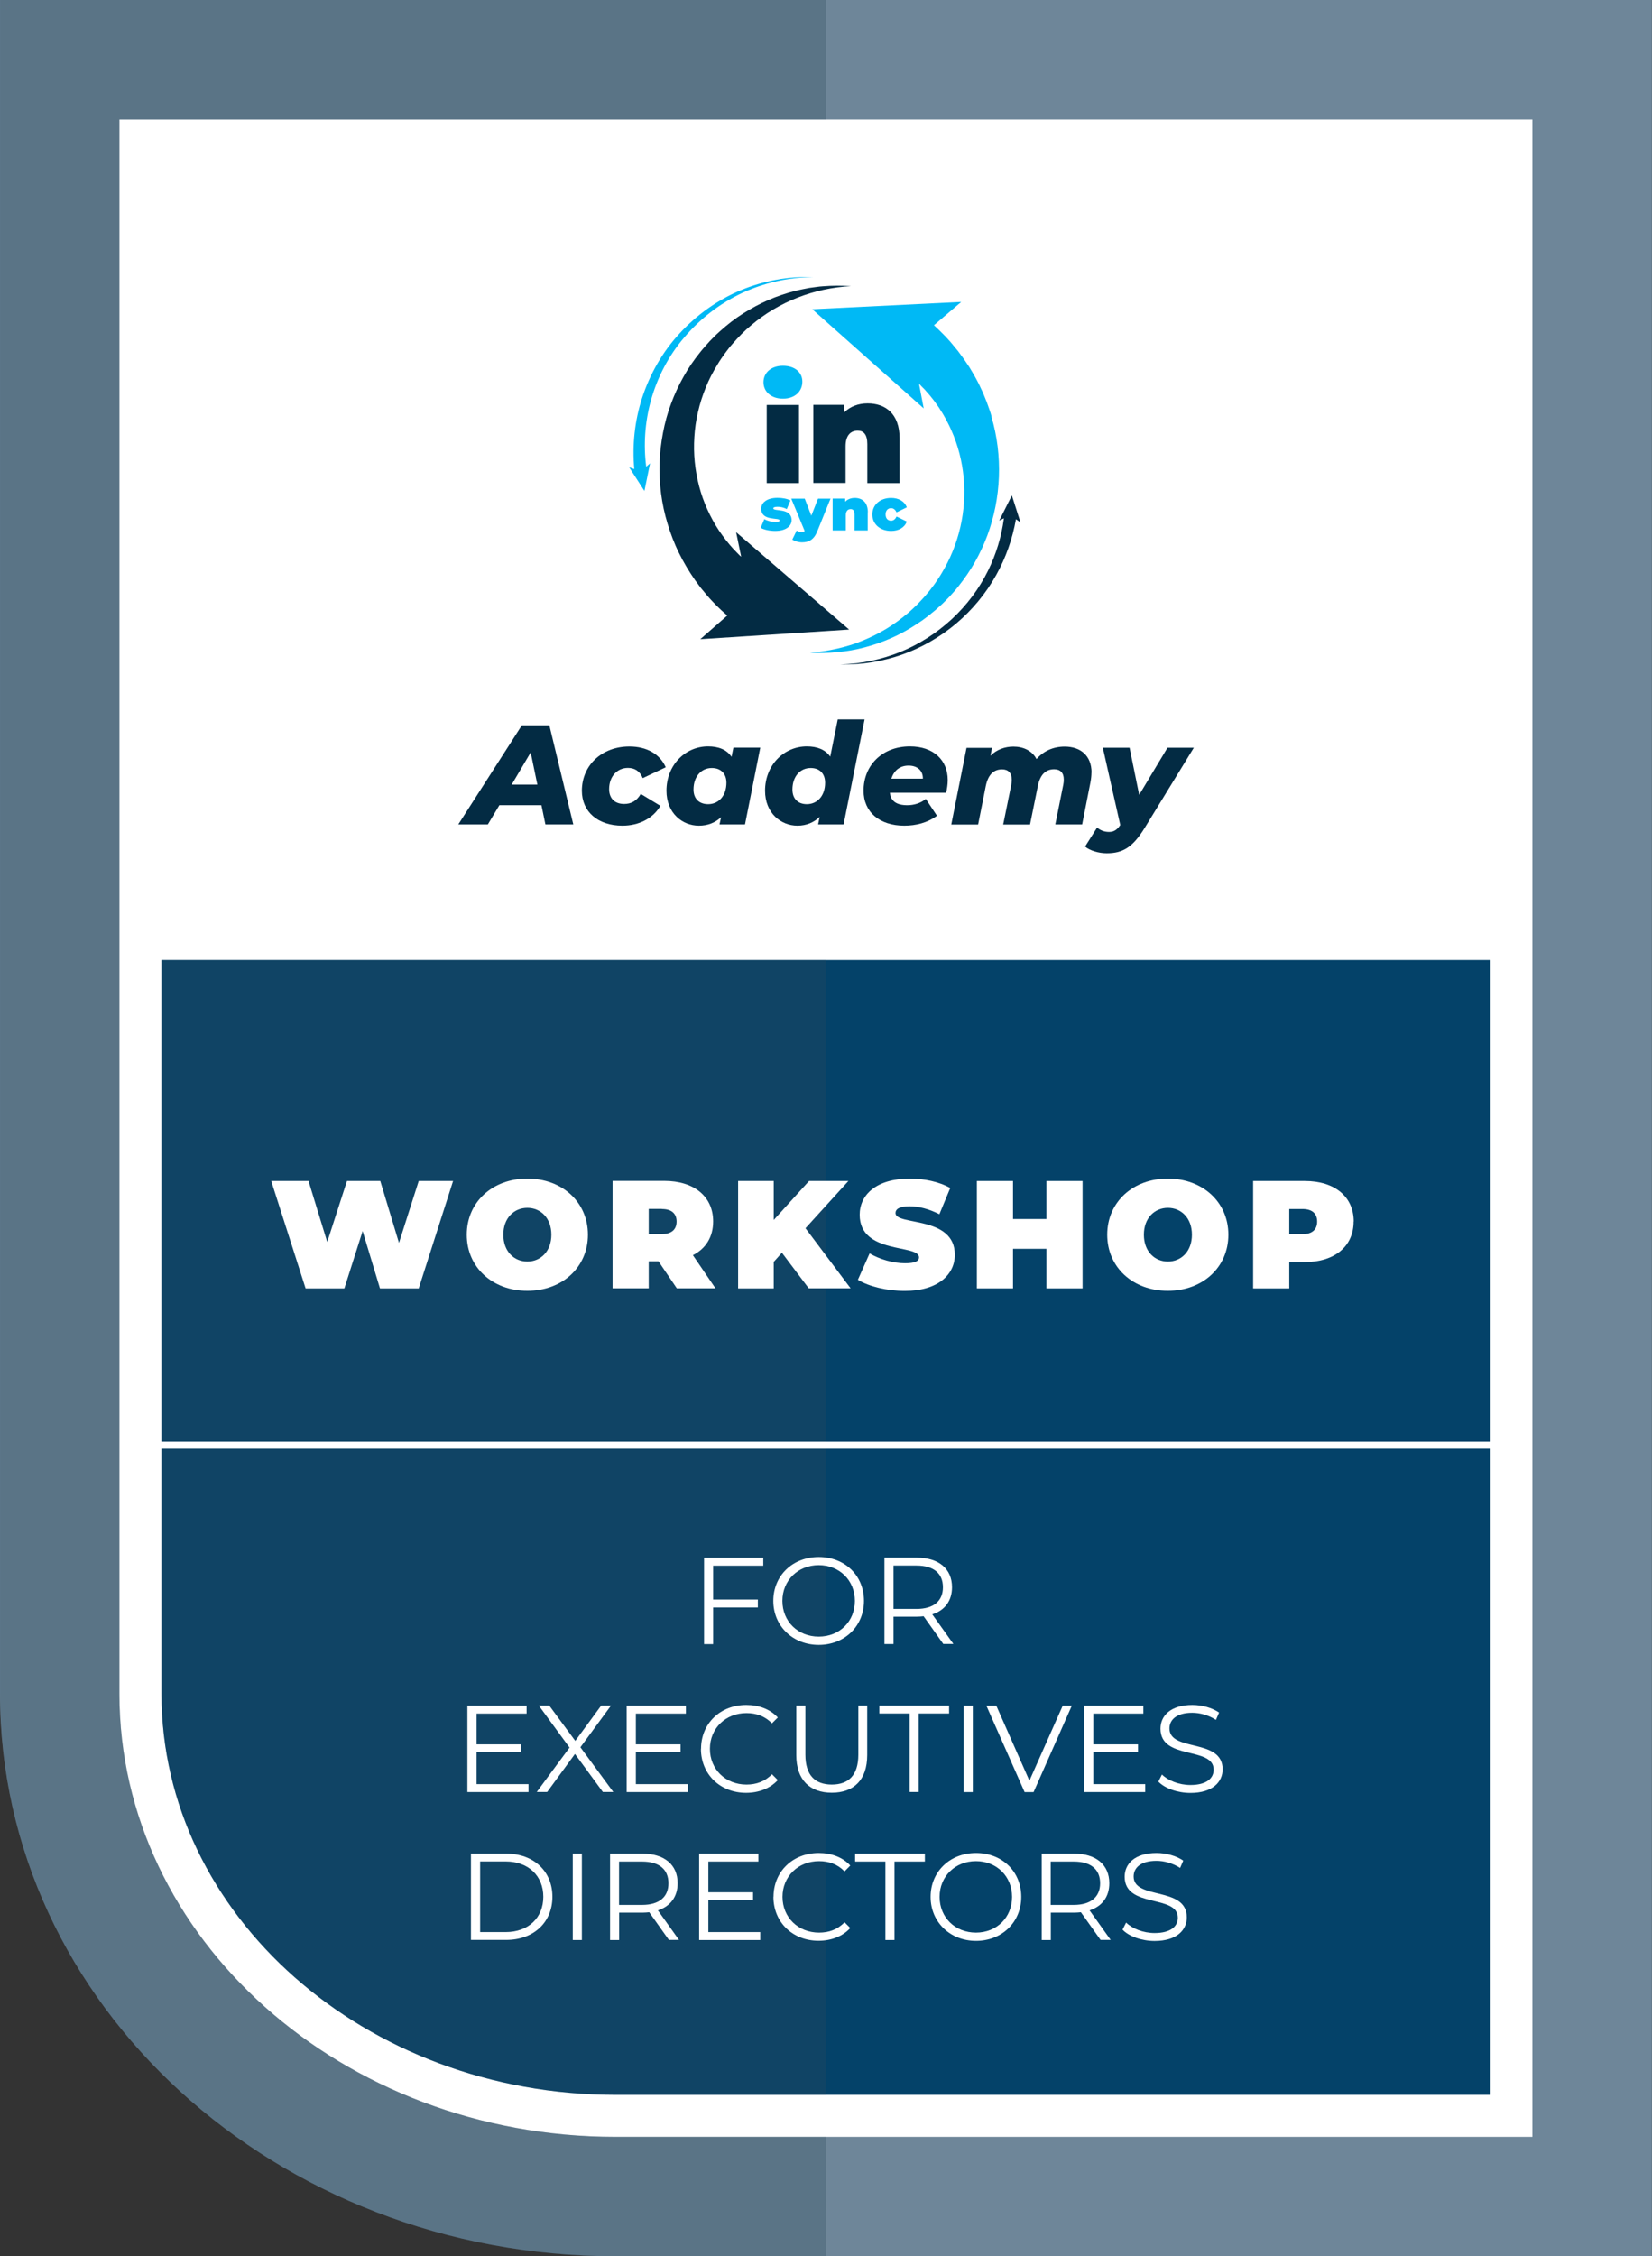<?xml version="1.0" encoding="UTF-8"?><svg xmlns="http://www.w3.org/2000/svg" viewBox="0 0 158.17 215.96"><rect x="0" y="0" width="158.17" height="215.96" fill="#333333" stroke="none"/><defs><style>.cls-1{mix-blend-mode:multiply;opacity:.3;}.cls-2{fill:#2a4959;}.cls-3{isolation:isolate;}.cls-4{fill:#044269;}.cls-5{fill:#fff;}.cls-6{fill:#00b9f5;}.cls-7{fill:#6e8699;}.cls-8{fill:#032b43;}</style></defs><g class="cls-3"><g id="Layer_2"><g id="Layer_1-2"><path class="cls-5" d="M148.64,206.93H58.11c-27.01,0-48.99-19.62-48.99-43.74V7.8h139.52v199.13Z"/><path class="cls-7" d="M0,0v162.11c0,29.74,26.39,53.85,58.94,53.85h99.22V0H0ZM146.73,204.53H58.94c-26.2,0-47.51-19.03-47.51-42.41V11.44h135.29v193.09Z"/><path class="cls-4" d="M142.71,91.89v108.62H58.94c-23.98,0-43.48-17.22-43.48-38.4v-70.22h127.25Z"/><g class="cls-1"><path class="cls-2" d="M15.46,91.89h63.62v108.62h-20.14c-23.98,0-43.48-17.22-43.48-38.4v-70.22Z"/><path class="cls-2" d="M79.08,0v11.44H11.44v150.68c0,23.39,21.31,42.41,47.51,42.41h20.14v11.44h-20.14c-32.55,0-58.94-24.11-58.94-53.85V0h79.08Z"/></g><rect class="cls-5" x="15.28" y="137.99" width="127.69" height=".67"/><path class="cls-8" d="M70.94,53.27c-.1-.09-.21-.19-.3-.29l-.4-.41c-.51-.56-.98-1.16-1.41-1.8-.43-.64-.79-1.32-1.11-2.02-.64-1.41-1.04-2.95-1.2-4.53-.08-.79-.09-1.59-.04-2.39.05-.8.16-1.61.35-2.4.18-.79.43-1.57.74-2.33.3-.76.69-1.5,1.12-2.2.21-.36.45-.7.69-1.04l.38-.5c.12-.17.27-.32.4-.48.55-.63,1.14-1.24,1.8-1.78,2.59-2.2,5.98-3.53,9.52-3.71-.88-.06-1.77-.06-2.66.01-.22.02-.45.03-.67.07l-.67.09-.66.13c-.22.04-.44.1-.66.15-.88.22-1.74.51-2.58.87-.84.37-1.65.8-2.42,1.29-.78.49-1.51,1.06-2.2,1.68-.17.16-.35.31-.51.47l-.49.5c-.31.35-.63.69-.92,1.06-.59.73-1.13,1.51-1.59,2.34-.47.83-.87,1.69-1.2,2.59-.34.9-.59,1.83-.77,2.78-.18.95-.3,1.92-.33,2.89-.06,1.95.19,3.93.77,5.83.29.95.64,1.89,1.09,2.79.44.9.96,1.77,1.54,2.6l.45.61c.15.21.32.39.48.59.32.4.66.77,1.02,1.13.36.37.74.72,1.13,1.06l-2.58,2.26,14.25-.92-10.82-9.32.48,2.33Z"/><path class="cls-6" d="M70.92,27.78c-2.2.92-4.2,2.34-5.83,4.11-1.64,1.76-2.87,3.91-3.62,6.22-.7,2.17-.95,4.5-.74,6.79l-.49-.17,1.46,2.26.54-2.64-.37.32c-.27-2.1-.12-4.25.44-6.3.61-2.22,1.7-4.32,3.21-6.08,1.5-1.77,3.38-3.23,5.5-4.23,2.12-.99,4.47-1.52,6.83-1.54-2.36-.08-4.75.35-6.95,1.27Z"/><path class="cls-6" d="M94.94,39.87c-.07-.23-.13-.47-.22-.7l-.25-.7-.28-.69c-.09-.23-.2-.45-.31-.68-.05-.11-.1-.23-.16-.34l-.17-.33c-.12-.22-.23-.44-.36-.65l-.38-.64-.42-.62c-.07-.11-.14-.21-.22-.31l-.22-.3-.22-.3-.24-.29c-.16-.19-.32-.39-.48-.58-.17-.19-.34-.37-.51-.56-.35-.36-.71-.71-1.08-1.05l2.61-2.23-14.26.7,10.67,9.49-.45-2.36.08.08.19.2.2.2c.07.07.13.13.19.21l.37.42.35.44c.12.14.22.3.33.46l.17.23.15.24c.1.16.21.32.3.48l.28.5.26.51c.09.17.16.35.24.52,1.25,2.8,1.57,6.09.85,9.22-.18.78-.42,1.55-.73,2.31-.3.75-.68,1.48-1.1,2.18-.11.17-.21.35-.33.52l-.35.51c-.25.33-.49.66-.77.97-.26.32-.56.62-.84.92l-.45.43c-.15.15-.31.28-.47.42-.64.54-1.32,1.04-2.04,1.48-.73.44-1.49.82-2.28,1.14-.79.33-1.62.58-2.46.77-.84.19-1.71.32-2.58.38.87.05,1.75.04,2.63-.05.88-.08,1.76-.23,2.62-.46.86-.23,1.71-.52,2.54-.89.82-.36,1.62-.8,2.38-1.3.19-.13.38-.25.57-.38l.55-.41c.36-.29.72-.57,1.05-.88.35-.3.67-.63.99-.96l.46-.51c.16-.17.3-.36.44-.53.58-.73,1.11-1.5,1.57-2.31.46-.82.86-1.67,1.19-2.56,1.31-3.55,1.5-7.59.38-11.36Z"/><path class="cls-8" d="M97.7,49.99l-.82-2.57-1.21,2.41.45-.22c-.23,1.73-.74,3.43-1.52,5.01-.85,1.73-2.03,3.3-3.46,4.63-1.43,1.32-3.1,2.4-4.91,3.14-1.82.74-3.78,1.15-5.76,1.21,1.98.04,3.98-.27,5.86-.93,1.89-.66,3.65-1.68,5.2-2.97,1.54-1.3,2.86-2.88,3.85-4.66.92-1.65,1.56-3.46,1.89-5.34l.43.3Z"/><path class="cls-6" d="M73.1,36.58c0-.89.72-1.57,1.86-1.57s1.86.63,1.86,1.52c0,.94-.72,1.63-1.86,1.63s-1.86-.68-1.86-1.57Z"/><rect class="cls-8" x="73.41" y="38.76" width="3.09" height="7.48"/><path class="cls-8" d="M86.13,41.97v4.27h-3.09v-3.73c0-.93-.36-1.29-.92-1.29-.63,0-1.16.4-1.16,1.5v3.51h-3.09v-7.48h2.94v.74c.59-.59,1.38-.88,2.26-.88,1.72,0,3.06,1,3.06,3.35Z"/><path class="cls-6" d="M72.83,50.52l.35-.83c.29.17.7.27,1.07.27.31,0,.39-.06.39-.15,0-.31-1.76.11-1.76-1.12,0-.57.54-1.04,1.56-1.04.45,0,.92.08,1.24.25l-.35.83c-.31-.17-.62-.22-.88-.22-.32,0-.41.07-.41.15,0,.32,1.75-.09,1.75,1.13,0,.55-.52,1.03-1.58,1.03-.52,0-1.07-.12-1.38-.3Z"/><path class="cls-6" d="M79.52,47.72l-1.26,3.11c-.33.84-.83,1.08-1.47,1.08-.33,0-.72-.11-.93-.27l.42-.86c.12.09.3.16.45.16s.25-.04.31-.12l-1.28-3.09h1.29l.63,1.63.64-1.63h1.19Z"/><path class="cls-6" d="M83.08,49.03v1.74h-1.26v-1.52c0-.38-.15-.52-.37-.52-.26,0-.47.16-.47.61v1.43h-1.26v-3.05h1.2v.3c.24-.24.56-.36.92-.36.7,0,1.25.41,1.25,1.37Z"/><path class="cls-6" d="M83.52,49.24c0-.93.75-1.58,1.8-1.58.74,0,1.3.34,1.5.9l-.98.48c-.13-.28-.31-.4-.53-.4-.28,0-.52.2-.52.6s.23.6.52.6c.22,0,.4-.12.53-.4l.98.48c-.2.56-.76.9-1.5.9-1.05,0-1.8-.65-1.8-1.58Z"/><path class="cls-8" d="M51.85,77.07h-4.04l-1.1,1.84h-2.83l6.08-9.48h2.64l2.29,9.48h-2.67l-.38-1.84ZM51.45,75.1l-.64-3.08-1.82,3.08h2.45Z"/><path class="cls-8" d="M55.71,75.69c0-2.43,1.9-4.24,4.55-4.24,1.67,0,2.93.73,3.48,1.99l-2.2,1.04c-.28-.69-.79-.98-1.42-.98-1.04,0-1.8.83-1.8,2.03,0,.85.5,1.42,1.44,1.42.66,0,1.19-.27,1.59-.96l1.88,1.14c-.7,1.19-2.03,1.9-3.64,1.9-2.34,0-3.88-1.33-3.88-3.35Z"/><path class="cls-8" d="M72.79,71.57l-1.46,7.34h-2.44l.15-.69c-.57.53-1.27.81-2.13.81-1.59,0-3.1-1.21-3.1-3.35,0-2.44,1.79-4.24,3.98-4.24.99,0,1.79.3,2.25,1l.18-.88h2.57ZM69.55,74.92c0-.85-.51-1.41-1.4-1.41-1.02,0-1.75.83-1.75,2.06,0,.85.51,1.4,1.4,1.4,1.03,0,1.75-.83,1.75-2.05Z"/><path class="cls-8" d="M82.78,68.86l-2.01,10.05h-2.44l.15-.72c-.56.53-1.27.84-2.13.84-1.59,0-3.1-1.21-3.1-3.35,0-2.44,1.8-4.24,4-4.24.98,0,1.77.3,2.24.98l.72-3.56h2.57ZM79,74.92c0-.85-.5-1.41-1.38-1.41-1.03,0-1.75.83-1.75,2.06,0,.85.5,1.4,1.38,1.4,1.03,0,1.75-.83,1.75-2.05Z"/><path class="cls-8" d="M90.59,75.88h-5.39c.09.81.65,1.19,1.67,1.19.65,0,1.29-.2,1.77-.6l1.07,1.61c-.92.68-2.02.95-3.13.95-2.36,0-3.9-1.3-3.9-3.35,0-2.44,1.8-4.24,4.44-4.24,2.24,0,3.62,1.3,3.62,3.22,0,.43-.07.84-.15,1.21ZM85.34,74.53h3.02c.01-.79-.54-1.25-1.37-1.25-.87,0-1.41.51-1.65,1.25Z"/><path class="cls-8" d="M104.5,73.94c0,.28-.03.58-.09.91l-.8,4.06h-2.57l.76-3.79c.04-.19.05-.35.05-.51,0-.65-.34-.98-.92-.98-.77,0-1.33.46-1.56,1.59l-.75,3.7h-2.57l.77-3.79c.04-.18.05-.35.05-.5,0-.65-.34-.99-.92-.99-.79,0-1.34.47-1.57,1.61l-.73,3.67h-2.57l1.46-7.34h2.44l-.15.75c.62-.6,1.4-.87,2.2-.87.95,0,1.79.39,2.21,1.19.68-.77,1.6-1.19,2.7-1.19,1.5,0,2.57.85,2.57,2.49Z"/><path class="cls-8" d="M114.3,71.57l-4.7,7.67c-1.15,1.87-2.1,2.43-3.64,2.43-.77,0-1.63-.26-2.07-.64l1.15-1.82c.3.26.69.42,1.14.42.47,0,.77-.2,1.08-.66l-1.67-7.4h2.56l.92,4.51,2.71-4.51h2.52Z"/><path class="cls-5" d="M68.28,149.85v3.25h4.28v.76h-4.28v3.51h-.87v-8.27h5.67v.76h-4.79Z"/><path class="cls-5" d="M74.04,153.23c0-2.41,1.84-4.2,4.35-4.2s4.33,1.78,4.33,4.2-1.85,4.21-4.33,4.21-4.35-1.8-4.35-4.21ZM81.85,153.23c0-1.97-1.48-3.42-3.46-3.42s-3.48,1.45-3.48,3.42,1.49,3.42,3.48,3.42,3.46-1.45,3.46-3.42Z"/><path class="cls-5" d="M90.32,157.36l-1.89-2.66c-.21.02-.42.04-.66.04h-2.22v2.62h-.87v-8.27h3.09c2.1,0,3.38,1.06,3.38,2.83,0,1.3-.68,2.21-1.89,2.6l2.02,2.83h-.96ZM90.28,151.93c0-1.32-.87-2.08-2.53-2.08h-2.2v4.15h2.2c1.65,0,2.53-.77,2.53-2.07Z"/><path class="cls-5" d="M50.6,170.77v.76h-5.85v-8.27h5.67v.76h-4.79v2.94h4.28v.74h-4.28v3.07h4.97Z"/><path class="cls-5" d="M57.72,171.52l-2.67-3.64-2.66,3.64h-1l3.14-4.25-2.94-4.02h1l2.49,3.38,2.48-3.38h.94l-2.93,3.99,3.15,4.28h-1.02Z"/><path class="cls-5" d="M65.85,170.77v.76h-5.85v-8.27h5.67v.76h-4.79v2.94h4.28v.74h-4.28v3.07h4.97Z"/><path class="cls-5" d="M67.12,167.39c0-2.42,1.84-4.2,4.33-4.2,1.2,0,2.29.4,3.02,1.2l-.56.56c-.67-.69-1.5-.98-2.44-.98-2,0-3.5,1.46-3.5,3.42s1.5,3.42,3.5,3.42c.94,0,1.77-.29,2.44-.99l.56.56c-.73.8-1.82,1.22-3.04,1.22-2.48,0-4.32-1.78-4.32-4.21Z"/><path class="cls-5" d="M76.24,167.99v-4.74h.87v4.7c0,1.96.92,2.86,2.53,2.86s2.54-.9,2.54-2.86v-4.7h.85v4.74c0,2.37-1.28,3.6-3.39,3.6s-3.4-1.23-3.4-3.6Z"/><path class="cls-5" d="M87.1,164.01h-2.91v-.76h6.68v.76h-2.91v7.51h-.87v-7.51Z"/><path class="cls-5" d="M92.27,163.26h.87v8.27h-.87v-8.27Z"/><path class="cls-5" d="M102.62,163.26l-3.66,8.27h-.86l-3.66-8.27h.95l3.17,7.18,3.19-7.18h.89Z"/><path class="cls-5" d="M109.65,170.77v.76h-5.85v-8.27h5.67v.76h-4.79v2.94h4.28v.74h-4.28v3.07h4.97Z"/><path class="cls-5" d="M110.91,170.52l.34-.67c.59.58,1.64,1,2.73,1,1.55,0,2.22-.65,2.22-1.46,0-2.27-5.09-.87-5.09-3.93,0-1.22.95-2.27,3.05-2.27.93,0,1.9.27,2.56.73l-.3.7c-.71-.46-1.54-.68-2.27-.68-1.51,0-2.18.67-2.18,1.5,0,2.27,5.09.9,5.09,3.91,0,1.22-.97,2.26-3.08,2.26-1.24,0-2.46-.44-3.07-1.08Z"/><path class="cls-5" d="M45.09,177.42h3.37c2.65,0,4.43,1.7,4.43,4.13s-1.78,4.13-4.43,4.13h-3.37v-8.27ZM48.41,184.93c2.2,0,3.61-1.39,3.61-3.38s-1.42-3.38-3.61-3.38h-2.44v6.76h2.44Z"/><path class="cls-5" d="M54.84,177.42h.87v8.27h-.87v-8.27Z"/><path class="cls-5" d="M64.05,185.69l-1.89-2.66c-.21.02-.43.04-.66.04h-2.22v2.62h-.87v-8.27h3.09c2.1,0,3.38,1.06,3.38,2.83,0,1.3-.69,2.21-1.89,2.6l2.02,2.83h-.96ZM64,180.26c0-1.32-.87-2.08-2.53-2.08h-2.2v4.15h2.2c1.65,0,2.53-.77,2.53-2.07Z"/><path class="cls-5" d="M72.79,184.93v.76h-5.85v-8.27h5.67v.76h-4.79v2.94h4.28v.74h-4.28v3.07h4.97Z"/><path class="cls-5" d="M74.06,181.56c0-2.42,1.84-4.2,4.33-4.2,1.2,0,2.29.4,3.02,1.2l-.55.56c-.67-.69-1.5-.98-2.44-.98-2,0-3.5,1.46-3.5,3.42s1.5,3.42,3.5,3.42c.94,0,1.77-.29,2.44-.99l.55.55c-.73.8-1.82,1.22-3.04,1.22-2.48,0-4.32-1.78-4.32-4.21Z"/><path class="cls-5" d="M84.78,178.18h-2.91v-.76h6.68v.76h-2.91v7.51h-.87v-7.51Z"/><path class="cls-5" d="M89.1,181.56c0-2.41,1.84-4.2,4.35-4.2s4.33,1.78,4.33,4.2-1.85,4.21-4.33,4.21-4.35-1.8-4.35-4.21ZM96.9,181.56c0-1.97-1.48-3.42-3.46-3.42s-3.48,1.45-3.48,3.42,1.49,3.42,3.48,3.42,3.46-1.45,3.46-3.42Z"/><path class="cls-5" d="M105.38,185.69l-1.89-2.66c-.21.02-.43.04-.66.04h-2.22v2.62h-.87v-8.27h3.09c2.1,0,3.38,1.06,3.38,2.83,0,1.3-.68,2.21-1.89,2.6l2.02,2.83h-.96ZM105.33,180.26c0-1.32-.87-2.08-2.53-2.08h-2.2v4.15h2.2c1.65,0,2.53-.77,2.53-2.07Z"/><path class="cls-5" d="M107.48,184.69l.34-.67c.59.58,1.64,1,2.73,1,1.55,0,2.22-.65,2.22-1.46,0-2.27-5.09-.87-5.09-3.93,0-1.22.95-2.27,3.05-2.27.93,0,1.9.27,2.56.73l-.3.7c-.71-.46-1.54-.68-2.27-.68-1.51,0-2.18.67-2.18,1.5,0,2.27,5.09.9,5.09,3.91,0,1.22-.97,2.26-3.08,2.26-1.24,0-2.46-.44-3.07-1.08Z"/><path class="cls-5" d="M43.38,113.04l-3.29,10.28h-3.71l-1.66-5.49-1.75,5.49h-3.71l-3.29-10.28h3.57l1.79,5.84,1.89-5.84h3.19l1.79,5.92,1.89-5.92h3.29Z"/><path class="cls-5" d="M44.69,118.18c0-3.11,2.45-5.37,5.8-5.37s5.8,2.26,5.8,5.37-2.45,5.37-5.8,5.37-5.8-2.26-5.8-5.37ZM52.79,118.18c0-1.6-1.03-2.57-2.3-2.57s-2.3.97-2.3,2.57,1.03,2.57,2.3,2.57,2.3-.97,2.3-2.57Z"/><path class="cls-5" d="M63.05,120.73h-.94v2.58h-3.46v-10.28h4.95c2.86,0,4.68,1.5,4.68,3.88,0,1.48-.7,2.6-1.94,3.23l2.16,3.17h-3.7l-1.75-2.58ZM63.37,115.71h-1.26v2.41h1.26c.95,0,1.41-.46,1.41-1.2s-.46-1.2-1.41-1.2Z"/><path class="cls-5" d="M74.86,119.91l-.78.87v2.54h-3.41v-10.28h3.41v3.73l3.38-3.73h3.77l-4.11,4.52,4.32,5.75h-4.01l-2.57-3.41Z"/><path class="cls-5" d="M82.14,122.49l1.12-2.52c.97.57,2.26.94,3.39.94.98,0,1.34-.21,1.34-.56,0-1.29-5.68-.25-5.68-4.08,0-1.91,1.6-3.46,4.79-3.46,1.38,0,2.8.29,3.88.9l-1.04,2.51c-1.01-.51-1.97-.76-2.86-.76-1.01,0-1.34.29-1.34.65,0,1.23,5.68.21,5.68,3.99,0,1.88-1.6,3.46-4.79,3.46-1.72,0-3.45-.43-4.48-1.06Z"/><path class="cls-5" d="M103.65,113.04v10.28h-3.46v-3.79h-3.2v3.79h-3.46v-10.28h3.46v3.64h3.2v-3.64h3.46Z"/><path class="cls-5" d="M106.01,118.18c0-3.11,2.45-5.37,5.8-5.37s5.8,2.26,5.8,5.37-2.45,5.37-5.8,5.37-5.8-2.26-5.8-5.37ZM114.12,118.18c0-1.6-1.03-2.57-2.3-2.57s-2.3.97-2.3,2.57,1.03,2.57,2.3,2.57,2.3-.97,2.3-2.57Z"/><path class="cls-5" d="M129.6,116.92c0,2.38-1.82,3.88-4.68,3.88h-1.48v2.52h-3.46v-10.28h4.95c2.86,0,4.68,1.5,4.68,3.88ZM126.11,116.92c0-.75-.46-1.2-1.41-1.2h-1.26v2.41h1.26c.95,0,1.41-.46,1.41-1.2Z"/></g></g></g></svg>
